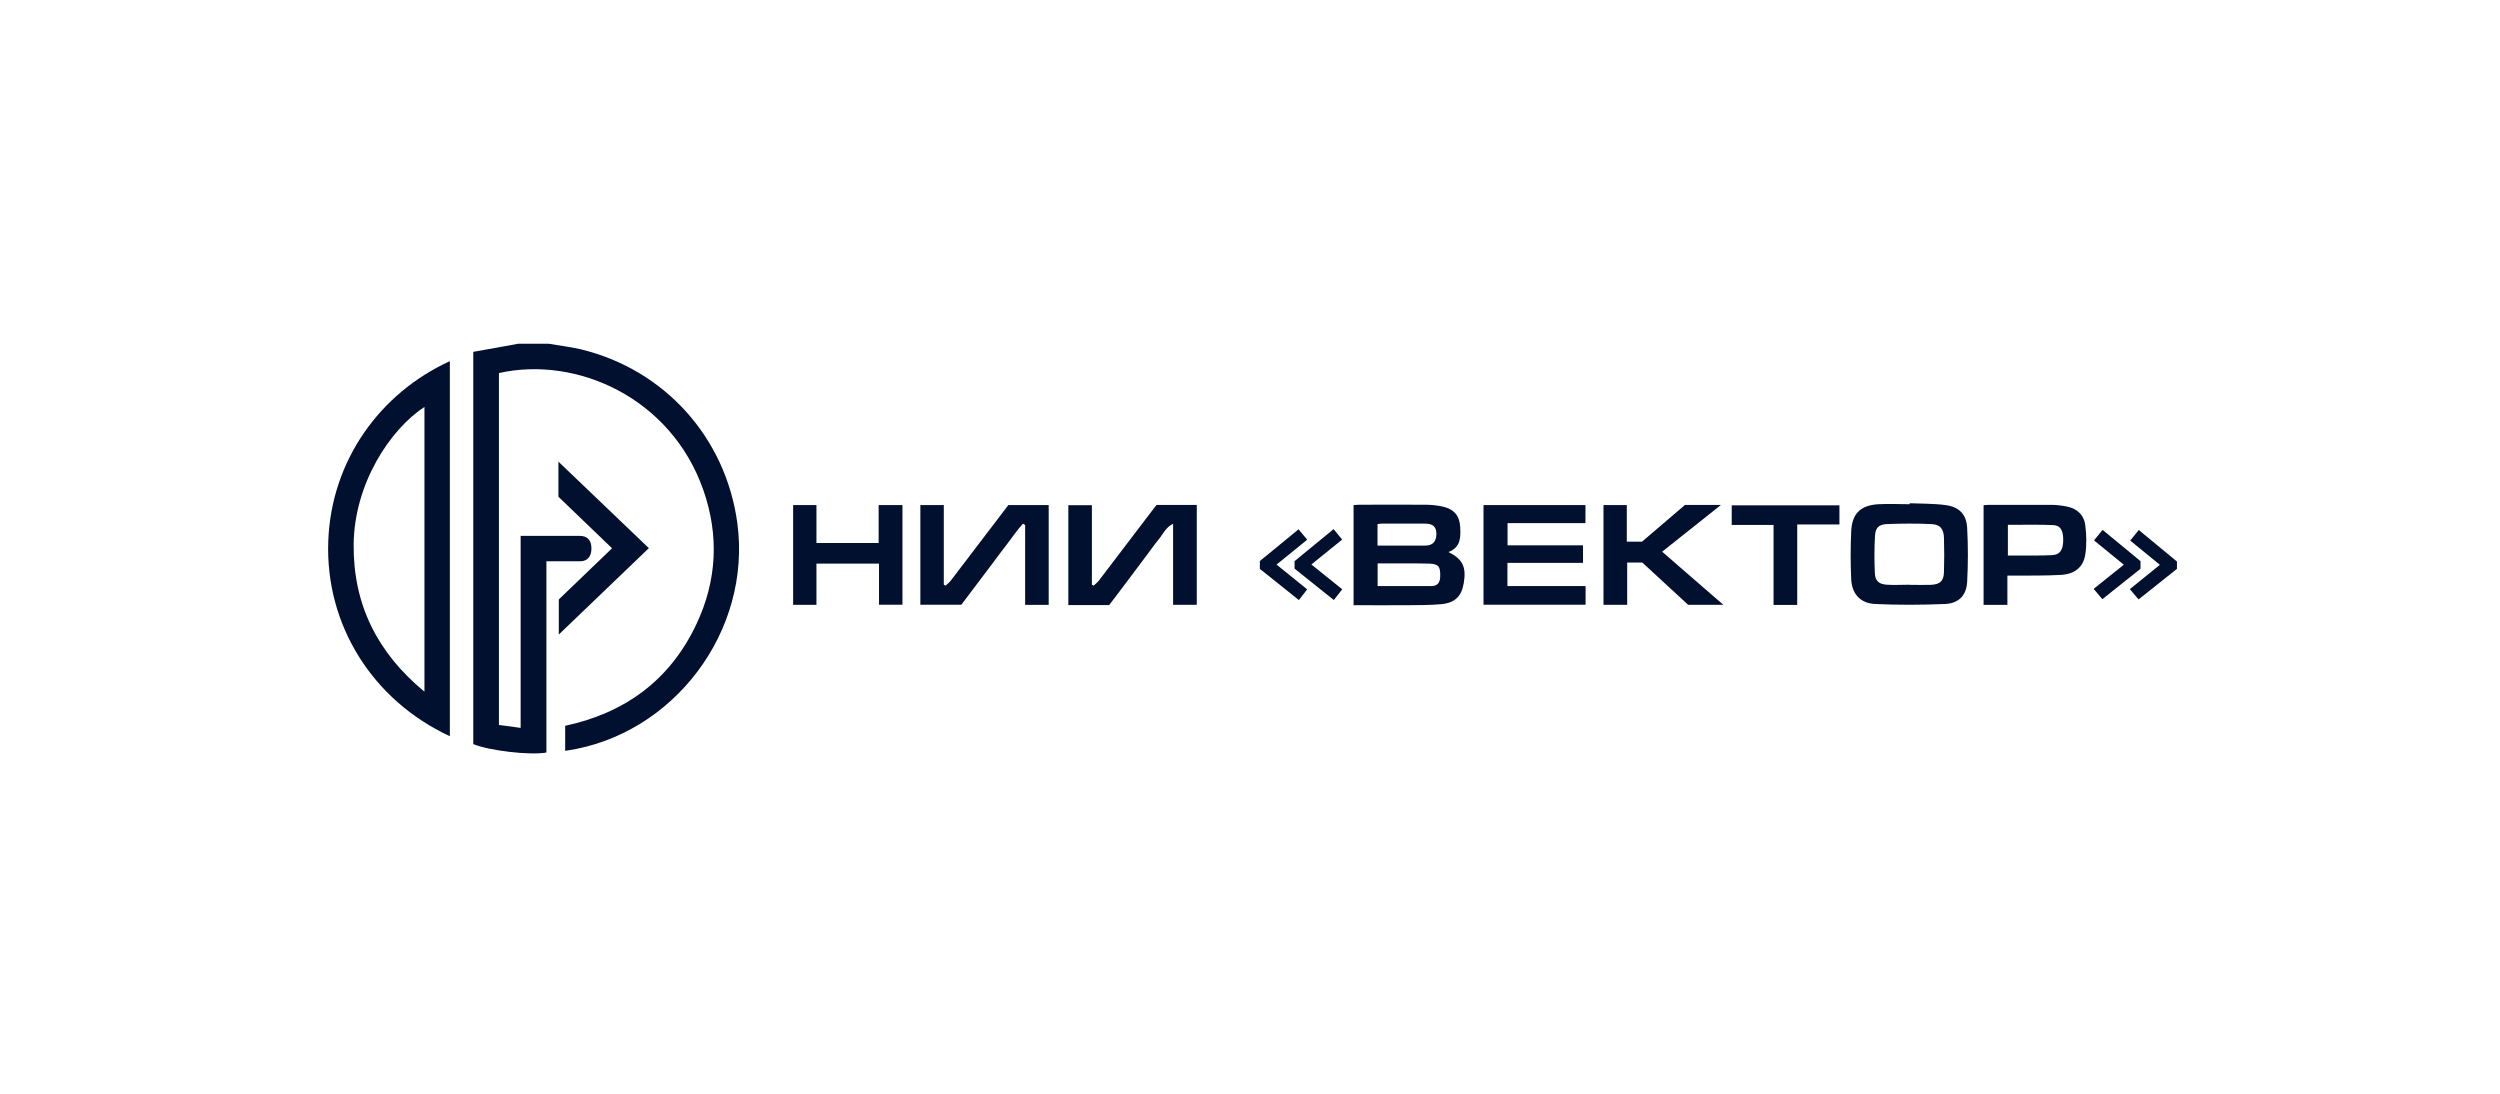 <svg width="320" height="140" viewBox="0 0 320 140" fill="none" xmlns="http://www.w3.org/2000/svg">
<path d="M70.239 44C71.605 44.236 72.971 44.393 74.322 44.707C85.063 47.298 92.884 55.982 94.376 66.944C96.245 80.748 86.257 94.065 72.469 96.091C72.437 96.091 72.421 96.091 72.343 96.091V92.903C80.007 91.254 85.754 87.061 89.131 79.915C91.769 74.341 92.067 68.546 90.026 62.719C85.88 50.863 73.741 45.523 63.863 47.753V92.793C64.773 92.919 65.653 93.044 66.642 93.17V68.593C67.004 68.593 67.27 68.593 67.553 68.593C69.783 68.593 71.997 68.593 74.227 68.593C75.185 68.593 75.704 69.158 75.704 70.195C75.704 71.231 75.201 71.844 74.259 71.844C72.845 71.844 71.448 71.844 69.94 71.844V96.326C67.789 96.703 62.559 96.075 60.58 95.243V45.036C62.182 44.754 63.8 44.455 65.402 44.173C65.7 44.11 66.014 44.047 66.312 44C67.616 44 68.935 44 70.239 44Z" fill="#00102E"/>
<path d="M278.649 72.817C277.016 74.105 275.383 75.408 273.734 76.728C273.357 76.272 273.011 75.864 272.619 75.408C273.922 74.356 275.163 73.351 276.466 72.299C275.179 71.247 273.954 70.242 272.666 69.19C273.027 68.75 273.357 68.341 273.765 67.839C275.414 69.205 277.032 70.54 278.649 71.875V72.817Z" fill="#00102E"/>
<path d="M57.581 94.238C47.656 89.621 41.626 79.963 42.018 69.268C42.395 58.935 48.661 50.297 57.581 46.23V94.238ZM54.33 88.537V52.088C49.949 54.946 45.347 61.887 45.269 69.661C45.19 77.356 48.284 83.543 54.33 88.537Z" fill="#00102E"/>
<path d="M185.445 70.681C187.235 71.577 187.706 72.597 187.361 74.639C187.078 76.335 186.23 77.183 184.424 77.34C182.995 77.466 181.55 77.45 180.121 77.466C177.86 77.481 175.582 77.466 173.258 77.466V64.651C173.525 64.635 173.776 64.604 174.028 64.604C176.823 64.604 179.618 64.588 182.414 64.604C183.168 64.604 183.937 64.682 184.659 64.84C186.104 65.169 186.827 65.986 186.905 67.462C186.968 68.718 187.015 70.022 185.429 70.65L185.445 70.681ZM176.336 75.016C178.692 75.016 180.953 75.016 183.23 75.016C184 75.016 184.33 74.56 184.345 73.807C184.392 72.519 184.141 72.173 182.885 72.142C181 72.095 179.132 72.126 177.247 72.111C176.949 72.111 176.65 72.111 176.336 72.111V75.031V75.016ZM176.336 69.833C178.425 69.833 180.435 69.833 182.445 69.833C183.387 69.833 183.859 69.315 183.859 68.341C183.859 67.431 183.419 67.022 182.398 67.022C180.561 67.022 178.739 67.022 176.902 67.022C176.697 67.022 176.509 67.054 176.321 67.085V69.833H176.336Z" fill="#00102E"/>
<path d="M150.157 67.038C149.184 67.525 148.854 68.389 148.32 69.032C147.755 69.708 147.252 70.446 146.718 71.153C146.2 71.844 145.682 72.534 145.163 73.225C144.629 73.932 144.095 74.639 143.561 75.361C143.028 76.068 142.494 76.775 141.975 77.45H136.746V64.667H139.761V74.827L139.981 74.969C140.216 74.749 140.483 74.545 140.672 74.293C142.98 71.262 145.289 68.231 147.597 65.201C147.739 65.012 147.88 64.839 148.037 64.635H153.188V77.418H150.157V67.038Z" fill="#00102E"/>
<path d="M117.807 64.651H120.806V74.827C120.885 74.874 120.963 74.922 121.026 74.969C121.246 74.764 121.481 74.592 121.67 74.356C124.135 71.137 126.57 67.918 129.067 64.651H134.233V77.419H131.218V67.195C131.124 67.148 131.03 67.085 130.935 67.038C130.213 67.808 129.632 68.703 128.988 69.535C128.313 70.399 127.669 71.278 127.009 72.158C126.35 73.037 125.69 73.916 125.031 74.78C124.371 75.66 123.711 76.539 123.052 77.403H117.807V64.62V64.651Z" fill="#00102E"/>
<path d="M244.414 64.415C245.953 64.478 247.508 64.447 249.031 64.651C250.774 64.886 251.701 65.829 251.795 67.556C251.921 69.865 251.921 72.189 251.795 74.498C251.701 76.209 250.711 77.23 248.984 77.309C245.984 77.434 242.985 77.45 239.985 77.309C238.117 77.214 237.033 76.005 236.954 74.121C236.86 72.095 236.86 70.053 236.954 68.027C237.049 65.75 238.148 64.667 240.441 64.541C241.776 64.463 243.111 64.541 244.445 64.541C244.445 64.51 244.445 64.463 244.445 64.431L244.414 64.415ZM244.414 74.859C245.325 74.859 246.251 74.89 247.162 74.859C248.34 74.796 248.795 74.372 248.827 73.225C248.874 71.765 248.874 70.305 248.827 68.844C248.795 67.698 248.34 67.132 247.225 67.085C245.325 66.991 243.409 67.007 241.509 67.085C240.488 67.132 240.064 67.556 240.001 68.561C239.907 70.179 239.907 71.796 239.985 73.398C240.032 74.372 240.519 74.78 241.524 74.843C242.482 74.906 243.456 74.843 244.43 74.843L244.414 74.859Z" fill="#00102E"/>
<path d="M202.955 75.031V77.403H189.889V64.651H202.939V66.96H192.967V69.802H202.625V72.048H192.951V75.016H202.955V75.031Z" fill="#00102E"/>
<path d="M256.946 73.681V77.419H253.899V64.667C254.151 64.651 254.402 64.62 254.637 64.62C257.276 64.62 259.914 64.62 262.552 64.62C263.196 64.62 263.856 64.698 264.5 64.824C265.85 65.075 266.761 65.907 266.918 67.258C267.075 68.483 267.107 69.755 266.918 70.964C266.667 72.613 265.552 73.493 263.777 73.587C261.83 73.697 259.867 73.665 257.904 73.681C257.621 73.681 257.339 73.681 256.93 73.681H256.946ZM256.993 71.106C257.307 71.106 257.574 71.106 257.825 71.106C259.443 71.106 261.06 71.137 262.678 71.058C263.652 71.011 264.06 70.415 264.091 69.252C264.123 67.933 263.777 67.258 262.804 67.211C260.888 67.132 258.956 67.179 257.009 67.179V71.09L256.993 71.106Z" fill="#00102E"/>
<path d="M104.505 72.142V77.418H101.521V64.651H104.505V69.504H112.467V64.651H115.514V77.403H112.514V72.142H104.505Z" fill="#00102E"/>
<path d="M205.248 64.651H208.231V69.331H210.179C211.938 67.823 213.791 66.253 215.675 64.635H220.277C217.685 66.708 215.251 68.624 212.754 70.619C215.377 72.88 217.921 75.094 220.591 77.418H216.084C214.136 75.628 212.158 73.806 210.21 72.001H208.279V77.418H205.248V64.635V64.651Z" fill="#00102E"/>
<path d="M71.479 63.583V59.092C75.389 62.829 79.174 66.457 83.053 70.163C79.221 73.838 75.437 77.466 71.526 81.219V76.728C73.756 74.592 76.033 72.409 78.342 70.179C76.033 67.965 73.772 65.797 71.495 63.599L71.479 63.583Z" fill="#00102E"/>
<path d="M230.045 67.117V77.434H227.014V67.195H221.659V64.682H235.447V67.132H230.029L230.045 67.117Z" fill="#00102E"/>
<path d="M171.798 75.44C171.405 75.942 171.091 76.351 170.73 76.806C169.018 75.44 167.353 74.105 165.704 72.786V71.828C167.338 70.477 168.987 69.127 170.698 67.729C171.075 68.184 171.421 68.608 171.798 69.064C170.494 70.132 169.222 71.153 167.856 72.252C169.191 73.32 170.494 74.372 171.798 75.424V75.44Z" fill="#00102E"/>
<path d="M166.207 67.745C166.584 68.184 166.914 68.609 167.322 69.08C166.003 70.147 164.746 71.168 163.396 72.268C164.715 73.335 166.003 74.372 167.322 75.44C166.945 75.911 166.631 76.335 166.254 76.806C164.558 75.456 162.909 74.136 161.26 72.817V71.812C162.878 70.493 164.527 69.142 166.223 67.745H166.207Z" fill="#00102E"/>
<path d="M268.033 69.174C268.426 68.703 268.755 68.294 269.132 67.823C270.781 69.174 272.383 70.509 273.985 71.828V72.802C272.415 74.058 270.781 75.361 269.101 76.696C268.74 76.272 268.394 75.864 267.986 75.377C269.274 74.356 270.514 73.351 271.849 72.283C270.546 71.231 269.305 70.21 268.017 69.158L268.033 69.174Z" fill="#00102E"/>
</svg>

